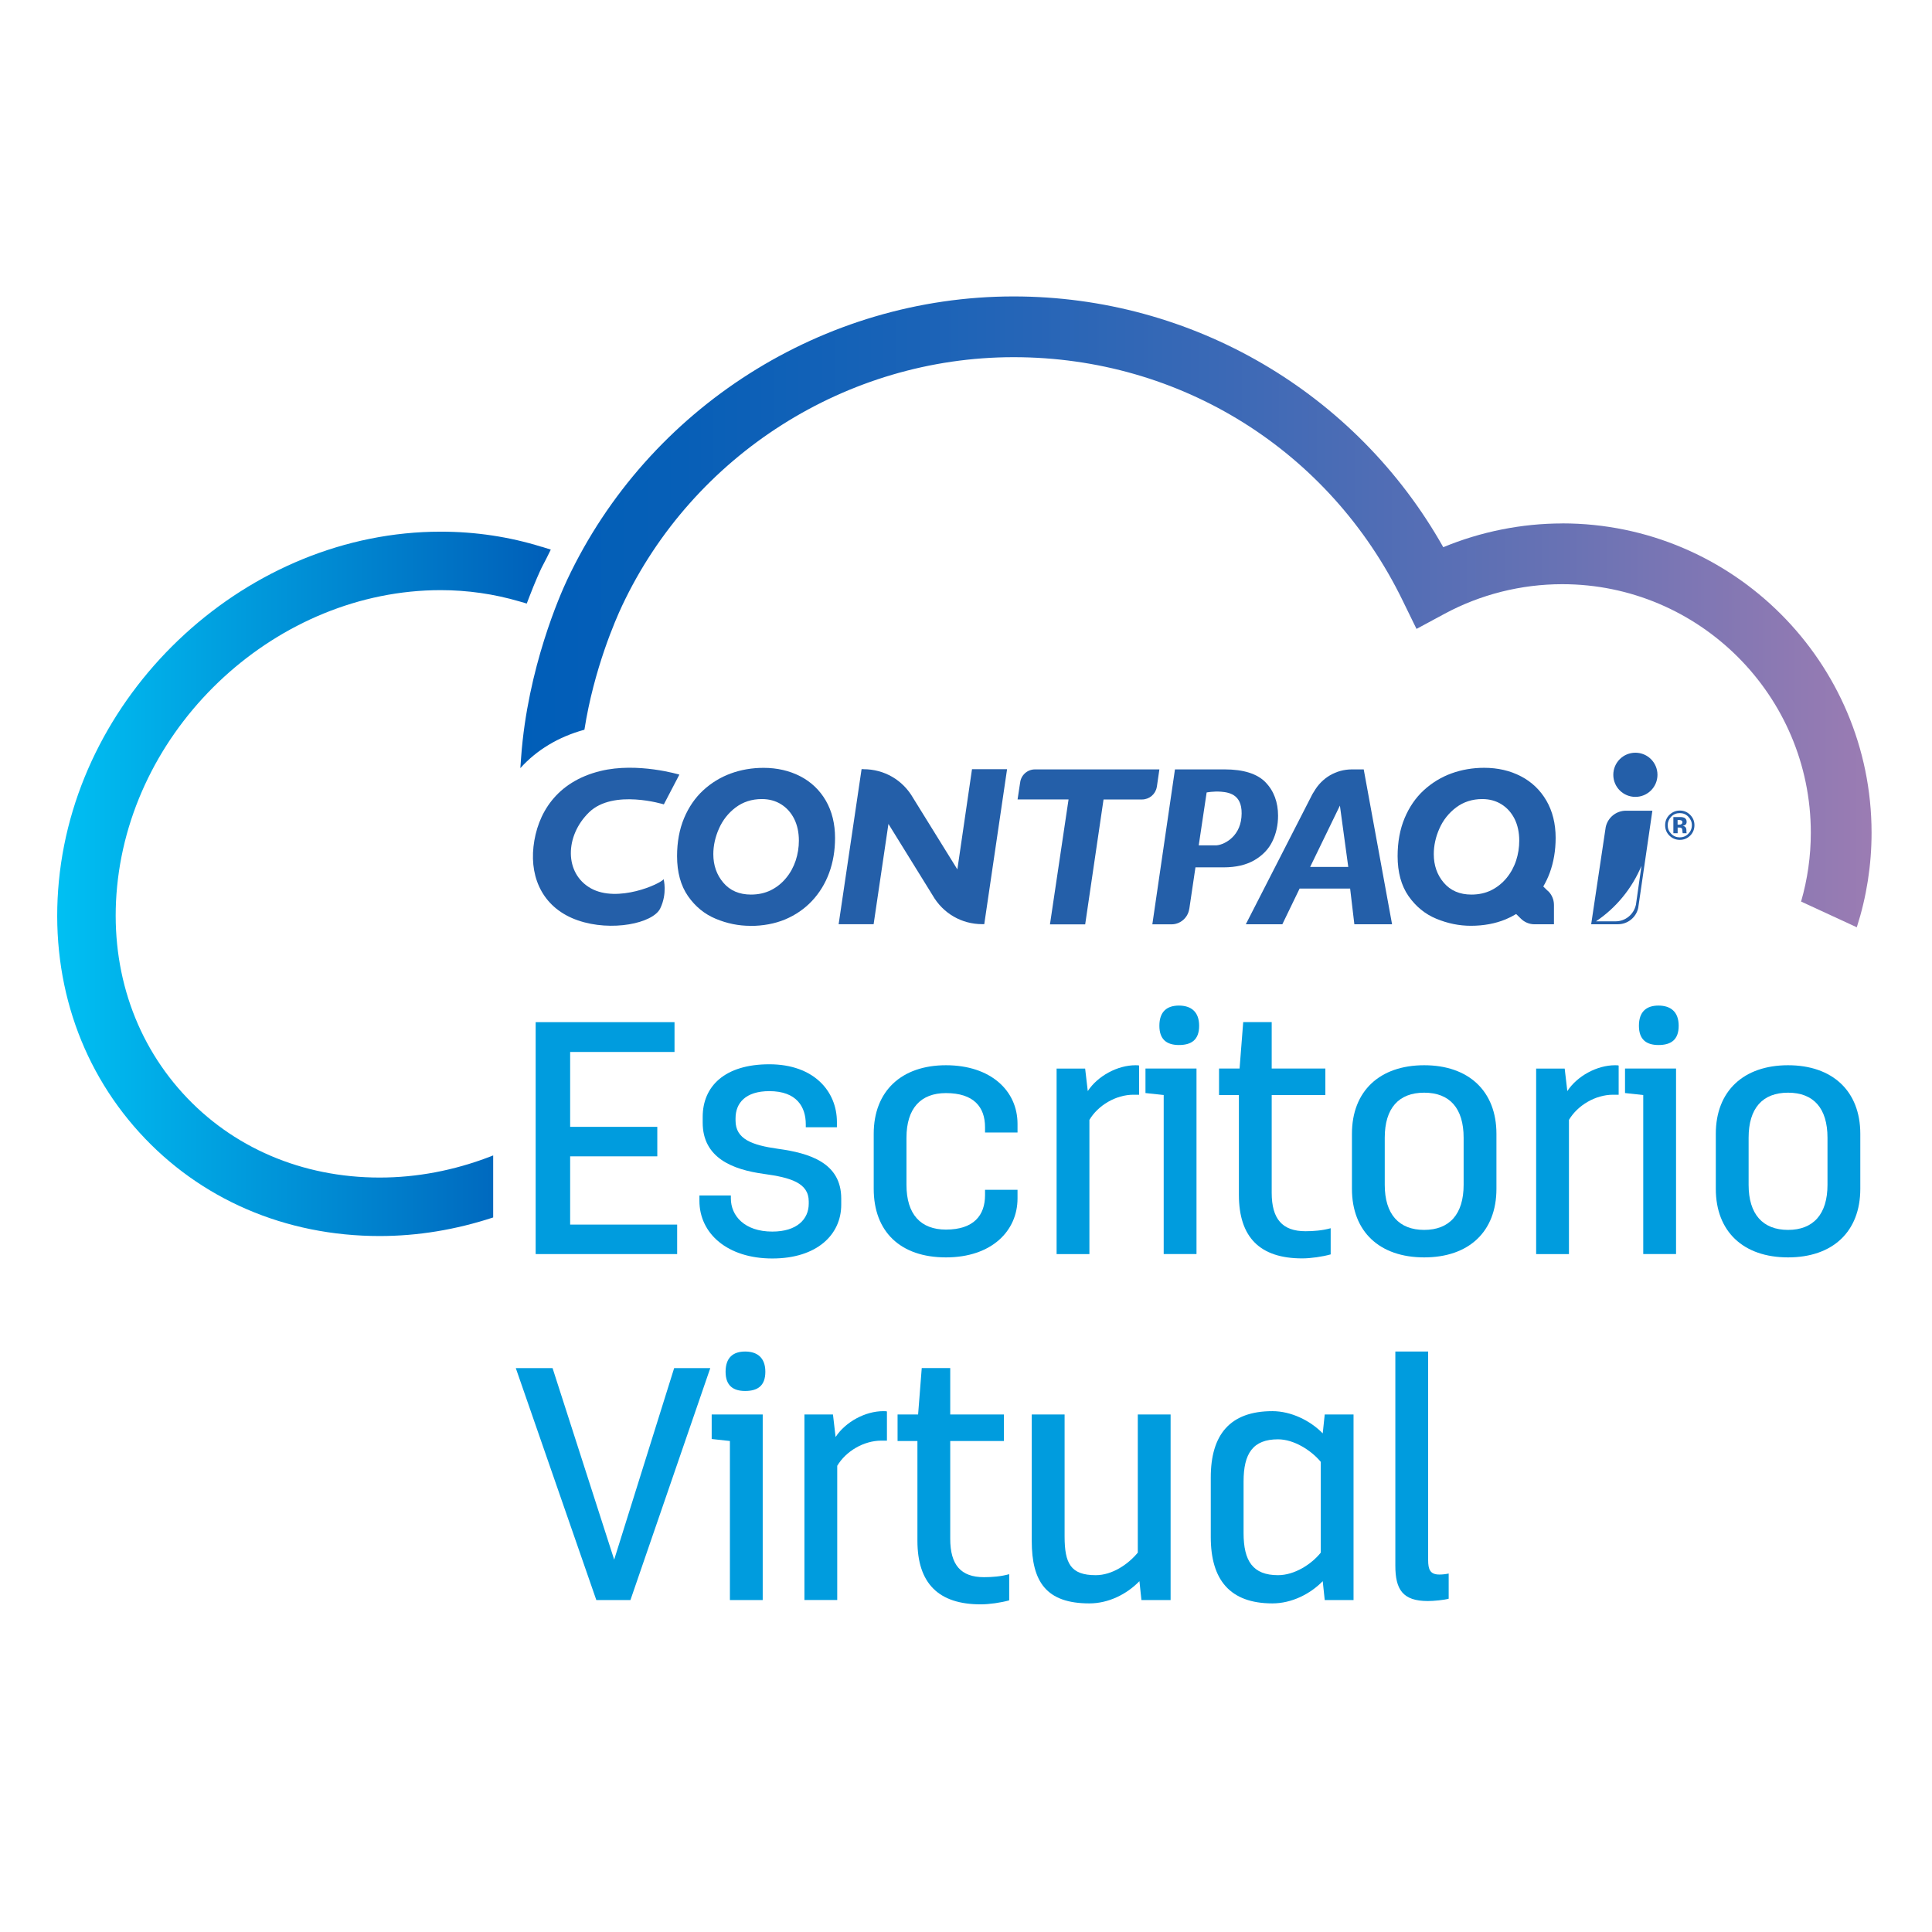 <?xml version="1.0" encoding="UTF-8"?><svg id="Capa_1" xmlns="http://www.w3.org/2000/svg" xmlns:xlink="http://www.w3.org/1999/xlink" viewBox="0 0 425.2 425.2"><defs><style>.cls-1{fill:#009cde;}.cls-2{fill:#245fa9;}.cls-3{fill:url(#Degradado_sin_nombre_9);}.cls-4{fill:url(#Nueva_muestra_de_degradado_1);}</style><linearGradient id="Nueva_muestra_de_degradado_1" x1="114.52" y1="134.67" x2="411.91" y2="134.67" gradientUnits="userSpaceOnUse"><stop offset="0" stop-color="#005eb8"/><stop offset=".12" stop-color="#075fb7"/><stop offset=".3" stop-color="#1b63b7"/><stop offset=".52" stop-color="#3b69b6"/><stop offset=".77" stop-color="#6872b4"/><stop offset="1" stop-color="#9b7cb3"/></linearGradient><linearGradient id="Degradado_sin_nombre_9" x1="12.59" y1="194.53" x2="121.22" y2="194.53" gradientUnits="userSpaceOnUse"><stop offset="0" stop-color="#00c0f3"/><stop offset="1" stop-color="#005eb8"/></linearGradient></defs><g><path class="cls-1" d="M117.89,224.96h30.56v6.56h-22.97v16.48h19.18v6.49h-19.18v15.02h23.55v6.49h-31.14v-51.04Z"/><path class="cls-1" d="M153.92,263.1h6.93v.66c0,3.79,2.99,7.29,9.12,7.29,5.47,0,8.02-2.77,8.02-6.13v-.51c0-4.08-4.01-5.25-9.85-6.05-7-.95-13.49-3.57-13.49-11.3v-1.24c0-6.71,4.81-11.59,14.66-11.59s14.88,5.98,14.88,12.69v1.17h-6.85v-.66c0-3.79-1.97-7.29-8.02-7.29-5.25,0-7.44,2.63-7.44,5.98v.51c0,4.08,3.65,5.4,9.33,6.2,6.93,.95,13.93,3.06,13.93,10.94v1.38c0,6.56-5.32,11.82-15.17,11.82s-16.04-5.47-16.04-12.69v-1.17Z"/><path class="cls-1" d="M192.29,249.53c0-9.41,6.12-15.09,15.9-15.09s15.75,5.54,15.75,12.91v1.9h-7.15v-1.17c0-4.45-2.48-7.51-8.61-7.51-5.54,0-8.68,3.35-8.68,9.84v10.36c0,6.49,3.14,9.84,8.68,9.84,6.13,0,8.61-3.14,8.61-7.58v-1.17h7.15v1.89c0,7.15-5.69,12.98-15.75,12.98s-15.9-5.69-15.9-15.09v-12.11Z"/><path class="cls-1" d="M232.55,235.17h6.27l.58,4.96c2.19-3.35,6.56-5.69,10.5-5.69,.22,0,.66,0,.8,.07v6.42h-1.24c-3.87,0-7.8,2.33-9.7,5.54v29.53h-7.22v-40.84Z"/><path class="cls-1" d="M256.11,241l-4.01-.44v-5.4h11.23v40.84h-7.22v-35Zm-.95-15.24c0-3.14,1.68-4.45,4.3-4.45s4.45,1.31,4.45,4.45-1.75,4.23-4.45,4.23-4.3-1.24-4.3-4.23Z"/><path class="cls-1" d="M272.66,241h-4.37v-5.84h4.52l.8-10.21h6.27v10.21h11.81v5.84h-11.81v21.51c0,5.76,2.33,8.46,7.44,8.46,1.75,0,3.72-.15,5.54-.66v5.76c-1.82,.51-4.37,.88-6.27,.88-9.26,0-13.93-4.59-13.93-14v-21.95Z"/><path class="cls-1" d="M297.54,249.53c0-9.41,6.12-15.09,15.9-15.09s15.9,5.69,15.9,15.09v12.11c0,9.41-6.05,15.09-15.9,15.09s-15.9-5.69-15.9-15.09v-12.11Zm7.22,11.23c0,6.49,3.14,9.92,8.68,9.92s8.68-3.43,8.68-9.92v-10.36c0-6.49-3.06-9.92-8.68-9.92s-8.68,3.43-8.68,9.92v10.36Z"/><path class="cls-1" d="M338.09,235.17h6.27l.58,4.96c2.19-3.35,6.56-5.69,10.5-5.69,.22,0,.66,0,.8,.07v6.42h-1.24c-3.87,0-7.8,2.33-9.7,5.54v29.53h-7.22v-40.84Z"/><path class="cls-1" d="M361.65,241l-4.01-.44v-5.4h11.23v40.84h-7.22v-35Zm-.95-15.24c0-3.14,1.68-4.45,4.3-4.45s4.45,1.31,4.45,4.45-1.75,4.23-4.45,4.23-4.3-1.24-4.3-4.23Z"/><path class="cls-1" d="M377.62,249.53c0-9.41,6.12-15.09,15.9-15.09s15.9,5.69,15.9,15.09v12.11c0,9.41-6.05,15.09-15.9,15.09s-15.9-5.69-15.9-15.09v-12.11Zm7.22,11.23c0,6.49,3.14,9.92,8.68,9.92s8.68-3.43,8.68-9.92v-10.36c0-6.49-3.06-9.92-8.68-9.92s-8.68,3.43-8.68,9.92v10.36Z"/><path class="cls-1" d="M113.52,301.1h8.09l13.56,42.15,13.2-42.15h7.95l-17.57,51.04h-7.51l-17.72-51.04Z"/><path class="cls-1" d="M160.64,317.14l-4.01-.44v-5.4h11.23v40.84h-7.22v-35Zm-.95-15.24c0-3.14,1.68-4.45,4.3-4.45s4.45,1.31,4.45,4.45-1.75,4.23-4.45,4.23-4.3-1.24-4.3-4.23Z"/><path class="cls-1" d="M177.05,311.3h6.27l.58,4.96c2.19-3.35,6.56-5.69,10.5-5.69,.22,0,.66,0,.8,.07v6.42h-1.24c-3.87,0-7.8,2.33-9.7,5.54v29.53h-7.22v-40.84Z"/><path class="cls-1" d="M201.91,317.14h-4.37v-5.84h4.52l.8-10.21h6.27v10.21h11.81v5.84h-11.81v21.51c0,5.76,2.33,8.46,7.44,8.46,1.75,0,3.72-.15,5.54-.66v5.76c-1.82,.51-4.37,.88-6.27,.88-9.26,0-13.93-4.59-13.93-14v-21.95Z"/><path class="cls-1" d="M227.08,311.3h7.22v26.84c0,5.91,1.31,8.53,6.85,8.53,3.65,0,7.15-2.41,9.26-4.96v-30.41h7.22v40.84h-6.42l-.44-4.15c-2.84,2.92-6.85,4.89-11.01,4.89-9.48,0-12.69-4.74-12.69-13.78v-27.79Z"/><path class="cls-1" d="M266.47,325.16c0-9.41,4.23-14.59,13.56-14.59,4.08,0,8.31,2.04,11.08,4.89l.44-4.16h6.34v40.84h-6.34l-.44-4.15c-2.77,2.84-6.85,4.89-11.08,4.89-9.33,0-13.56-5.18-13.56-14.59v-13.13Zm7.22,12.25c0,6.13,2.04,9.26,7.58,9.26,3.65,0,7.36-2.41,9.41-4.96v-19.98c-2.12-2.55-5.91-4.96-9.41-4.96-5.54,0-7.58,3.14-7.58,9.26v11.38Z"/><path class="cls-1" d="M307.09,297.45h7.22v45.87c0,2.11,.44,3.21,2.48,3.21,.66,0,1.31-.07,2.04-.22v5.54c-1.02,.29-3.28,.51-4.59,.51-5.54,0-7.15-2.55-7.15-7.8v-47.11Z"/></g><path class="cls-4" d="M343.83,115.2c-8.93,0-17.94,1.81-26.19,5.23-19.2-34.08-55.28-55.19-94.55-55.19-41.87,0-80.45,24.49-98.28,62.39-1.44,3.06-8.7,19.35-10.12,39.05l-.17,2.37c3.59-3.98,8.38-6.89,14.1-8.45,2.1-13.4,6.86-24.24,8.29-27.28,15.64-33.24,49.46-54.71,86.18-54.71s69.51,20.51,85.6,53.54l2.24,4.59,.82,1.67,1.64-.88,4.49-2.42c7.92-4.28,16.89-6.54,25.95-6.54,30.16,0,54.7,24.54,54.7,54.7,0,5.19-.73,10.26-2.14,15.15l12.26,5.66c2.15-6.7,3.25-13.67,3.25-20.81,0-37.54-30.54-68.08-68.07-68.08Z"/><path class="cls-3" d="M119.22,120.35c-7.08-2.21-14.56-3.34-22.23-3.34-42.23,0-79.93,34.49-84.03,76.89-2.02,20.88,4.27,40.53,17.7,55.32,13.35,14.71,32.14,22.81,52.9,22.81,8.37,0,16.77-1.39,24.98-4.09v-13.65l-.64,.25c-7.98,3.07-16.17,4.62-24.34,4.62-17.08,0-32.49-6.6-43.37-18.59-10.97-12.08-16.09-28.21-14.42-45.43,3.48-35.98,35.43-65.26,71.22-65.26,5.9,0,11.74,.84,17.36,2.49l1.58,.46,.59-1.54c1.27-3.31,2.28-5.51,2.66-6.31,.19-.4,.39-.78,.6-1.16,.17-.32,.35-.65,.51-.98l.93-1.88-2-.63Z"/><g><path class="cls-2" d="M359.92,165.66c-2.68,0-4.86,2.17-4.86,4.86s2.17,4.86,4.86,4.86,4.86-2.18,4.86-4.86-2.17-4.86-4.86-4.86Z"/><path class="cls-2" d="M357.86,178.42c-2.2,0-4.03,1.55-4.47,3.61l-3.2,21.38h5.88c2.19,0,4.01-1.52,4.47-3.57l3.12-21.42h-5.79Zm2.16,20.76c-.46,2.05-2.28,3.59-4.47,3.59-.02,0-2.57,0-4.3,0,4.43-2.98,7.93-7.23,10.01-12.22l-1.23,8.62Z"/><g><path class="cls-2" d="M371.95,183.93c-.62,.61-1.38,.91-2.25,.91s-1.67-.32-2.29-.94c-.62-.61-.94-1.38-.94-2.29s.34-1.73,1.02-2.35c.63-.57,1.36-.87,2.21-.87,.89,0,1.66,.32,2.28,.95,.62,.62,.94,1.38,.94,2.27s-.32,1.69-.96,2.32Zm-4.15-4.19c-.51,.54-.77,1.16-.77,1.87,0,.75,.26,1.38,.78,1.9,.52,.53,1.15,.78,1.88,.78s1.36-.26,1.87-.78c.52-.52,.79-1.16,.79-1.9s-.27-1.33-.78-1.87c-.52-.54-1.15-.79-1.88-.79s-1.37,.25-1.89,.79Zm.48,3.66v-3.58c.22,0,.55,0,1,0,.43,0,.68,0,.73,0,.28,.01,.52,.09,.71,.17,.32,.18,.48,.47,.48,.86,0,.3-.08,.51-.25,.65-.16,.13-.37,.22-.62,.25,.23,.03,.39,.1,.51,.2,.21,.17,.31,.44,.31,.8v.32s0,.07,.01,.1c0,.04,0,.08,.02,.12l.04,.09h-.89c-.03-.1-.04-.26-.06-.49-.01-.22-.03-.36-.05-.44-.06-.12-.14-.22-.27-.26-.07-.04-.18-.06-.32-.06h-.21s-.2-.01-.2-.01v1.26h-.93Zm1.7-2.86c-.13-.05-.31-.08-.54-.08h-.23v1.04h.36c.22,0,.39-.05,.51-.14,.12-.09,.19-.22,.19-.42s-.1-.33-.29-.4Z"/><g><path class="cls-2" d="M165.13,203.76c-2.56,0-5.12-.51-7.6-1.55-2.46-1.02-4.51-2.69-6.11-4.99-1.6-2.3-2.41-5.26-2.41-8.8,0-3.1,.52-5.91,1.54-8.35,1.02-2.43,2.44-4.5,4.21-6.13,1.78-1.64,3.82-2.89,6.07-3.71,2.26-.83,4.69-1.24,7.23-1.24,2.97,0,5.7,.63,8.09,1.87,2.37,1.23,4.26,3.03,5.61,5.36,1.34,2.33,2.02,5.08,2.02,8.2,0,2.75-.43,5.34-1.3,7.69-.86,2.35-2.13,4.41-3.77,6.16-1.63,1.74-3.62,3.11-5.89,4.07-2.28,.95-4.88,1.44-7.71,1.44Zm2.53-27.9c-2.2,0-4.14,.63-5.77,1.86-1.61,1.22-2.84,2.78-3.66,4.65-.82,1.84-1.24,3.74-1.24,5.62,0,2.45,.74,4.56,2.21,6.28,1.47,1.74,3.52,2.61,6.08,2.61,1.6,0,3.08-.32,4.37-.96,1.29-.64,2.43-1.55,3.36-2.69,.94-1.13,1.64-2.43,2.11-3.84,.46-1.41,.7-2.88,.7-4.38,0-1.81-.35-3.42-1.03-4.79-.69-1.37-1.66-2.45-2.88-3.21-1.21-.76-2.64-1.15-4.23-1.15Z"/><path class="cls-2" d="M231.08,203.43l4.09-27.49h-11.22l.54-3.56h0s.02-.1,.02-.1c.18-1.68,1.59-2.95,3.27-2.95h27.38l-.55,3.79-.02,.08c-.27,1.59-1.64,2.74-3.24,2.75h-8.48l-4.04,27.49h-7.74Z"/><path class="cls-2" d="M278.54,172.18c-1.84-1.89-4.87-2.85-9.01-2.85h-10.94l-4.98,34.1h4.07s.15,0,.15,0c1.95,0,3.63-1.46,3.91-3.43l.02-.07,1.34-9.04h6.19c2.73,0,5.02-.54,6.82-1.6,1.79-1.05,3.11-2.44,3.92-4.12,.83-1.7,1.25-3.6,1.25-5.65,0-2.93-.91-5.46-2.76-7.35Zm-5.32,7.69c-.41,4.57-4.17,6.18-5.65,6.18h-3.75l1.74-11.64s1.49-.3,3.17-.17c2.08,.16,4.92,.81,4.49,5.63Z"/><path class="cls-2" d="M213.92,169.29l-3.22,22.05-9.71-15.67c-2.3-4.04-6.42-6.38-10.92-6.38l-.14-.02h-.31l-5.05,34.13h7.7l3.26-22.07,9.71,15.69c2.31,4.03,6.42,6.37,10.93,6.37h.14s.31,0,.31,0l5.02-34.11h-7.72Zm-3.21,22.06h0s0,0,0,0h0Z"/><path class="cls-2" d="M300.14,169.33h-2.64c-3.44,.02-6.57,1.83-8.32,4.9l-.28,.44c-.08,.15-.12,.22-.12,.22l-14.6,28.53h8.04l3.8-7.86h11.12l.93,7.86h8.3l-6.24-34.1Zm-11.8,21.47l6.55-13.5,1.84,13.5h-8.39Z"/><path class="cls-2" d="M340.72,196.15l-1.07-1.05c.55-.95,1.03-1.94,1.42-3,.86-2.34,1.3-4.93,1.3-7.69,0-3.11-.68-5.87-2.03-8.2-1.35-2.32-3.23-4.13-5.61-5.36-2.39-1.25-5.12-1.87-8.09-1.87-2.54,0-4.97,.42-7.22,1.24-2.25,.82-4.29,2.07-6.08,3.71-1.78,1.64-3.19,3.7-4.21,6.13-1.02,2.44-1.54,5.25-1.54,8.35,0,3.55,.8,6.5,2.4,8.8,1.61,2.3,3.66,3.98,6.12,4.99,2.48,1.03,5.03,1.55,7.6,1.55,2.84,0,5.43-.49,7.71-1.44,.79-.33,1.54-.72,2.26-1.15l1.03,1.01c.77,.77,1.84,1.25,3.02,1.25h4.27v-4.26h0c0-1.18-.48-2.25-1.25-3.02Zm-16.89,.73c-2.56,0-4.6-.87-6.08-2.61-1.47-1.72-2.2-3.83-2.2-6.28,0-1.88,.41-3.78,1.23-5.62,.82-1.87,2.06-3.43,3.67-4.65,1.63-1.23,3.57-1.86,5.77-1.86,1.6,0,3.01,.39,4.23,1.15,1.22,.76,2.19,1.84,2.88,3.21,.68,1.37,1.03,2.98,1.03,4.79,0,1.5-.23,2.97-.69,4.38-.46,1.41-1.17,2.71-2.1,3.84-.94,1.14-2.07,2.04-3.36,2.69-1.29,.64-2.77,.96-4.37,.96Z"/><path class="cls-2" d="M146.1,177.03s-11.1-3.45-16.45,1.74c-5.36,5.2-5.48,13.46,.4,16.74,5.89,3.28,15.33-.99,16-2.02,0,0,.86,3.12-.74,6.43-1.59,3.3-10.74,5.19-18.12,2.64-7.43-2.56-10.58-9-9.78-16.22,.8-7.2,4.98-14.28,14.76-16.66,8.12-1.99,17.35,.8,17.35,.8l-3.42,6.55Z"/></g></g></g></svg>